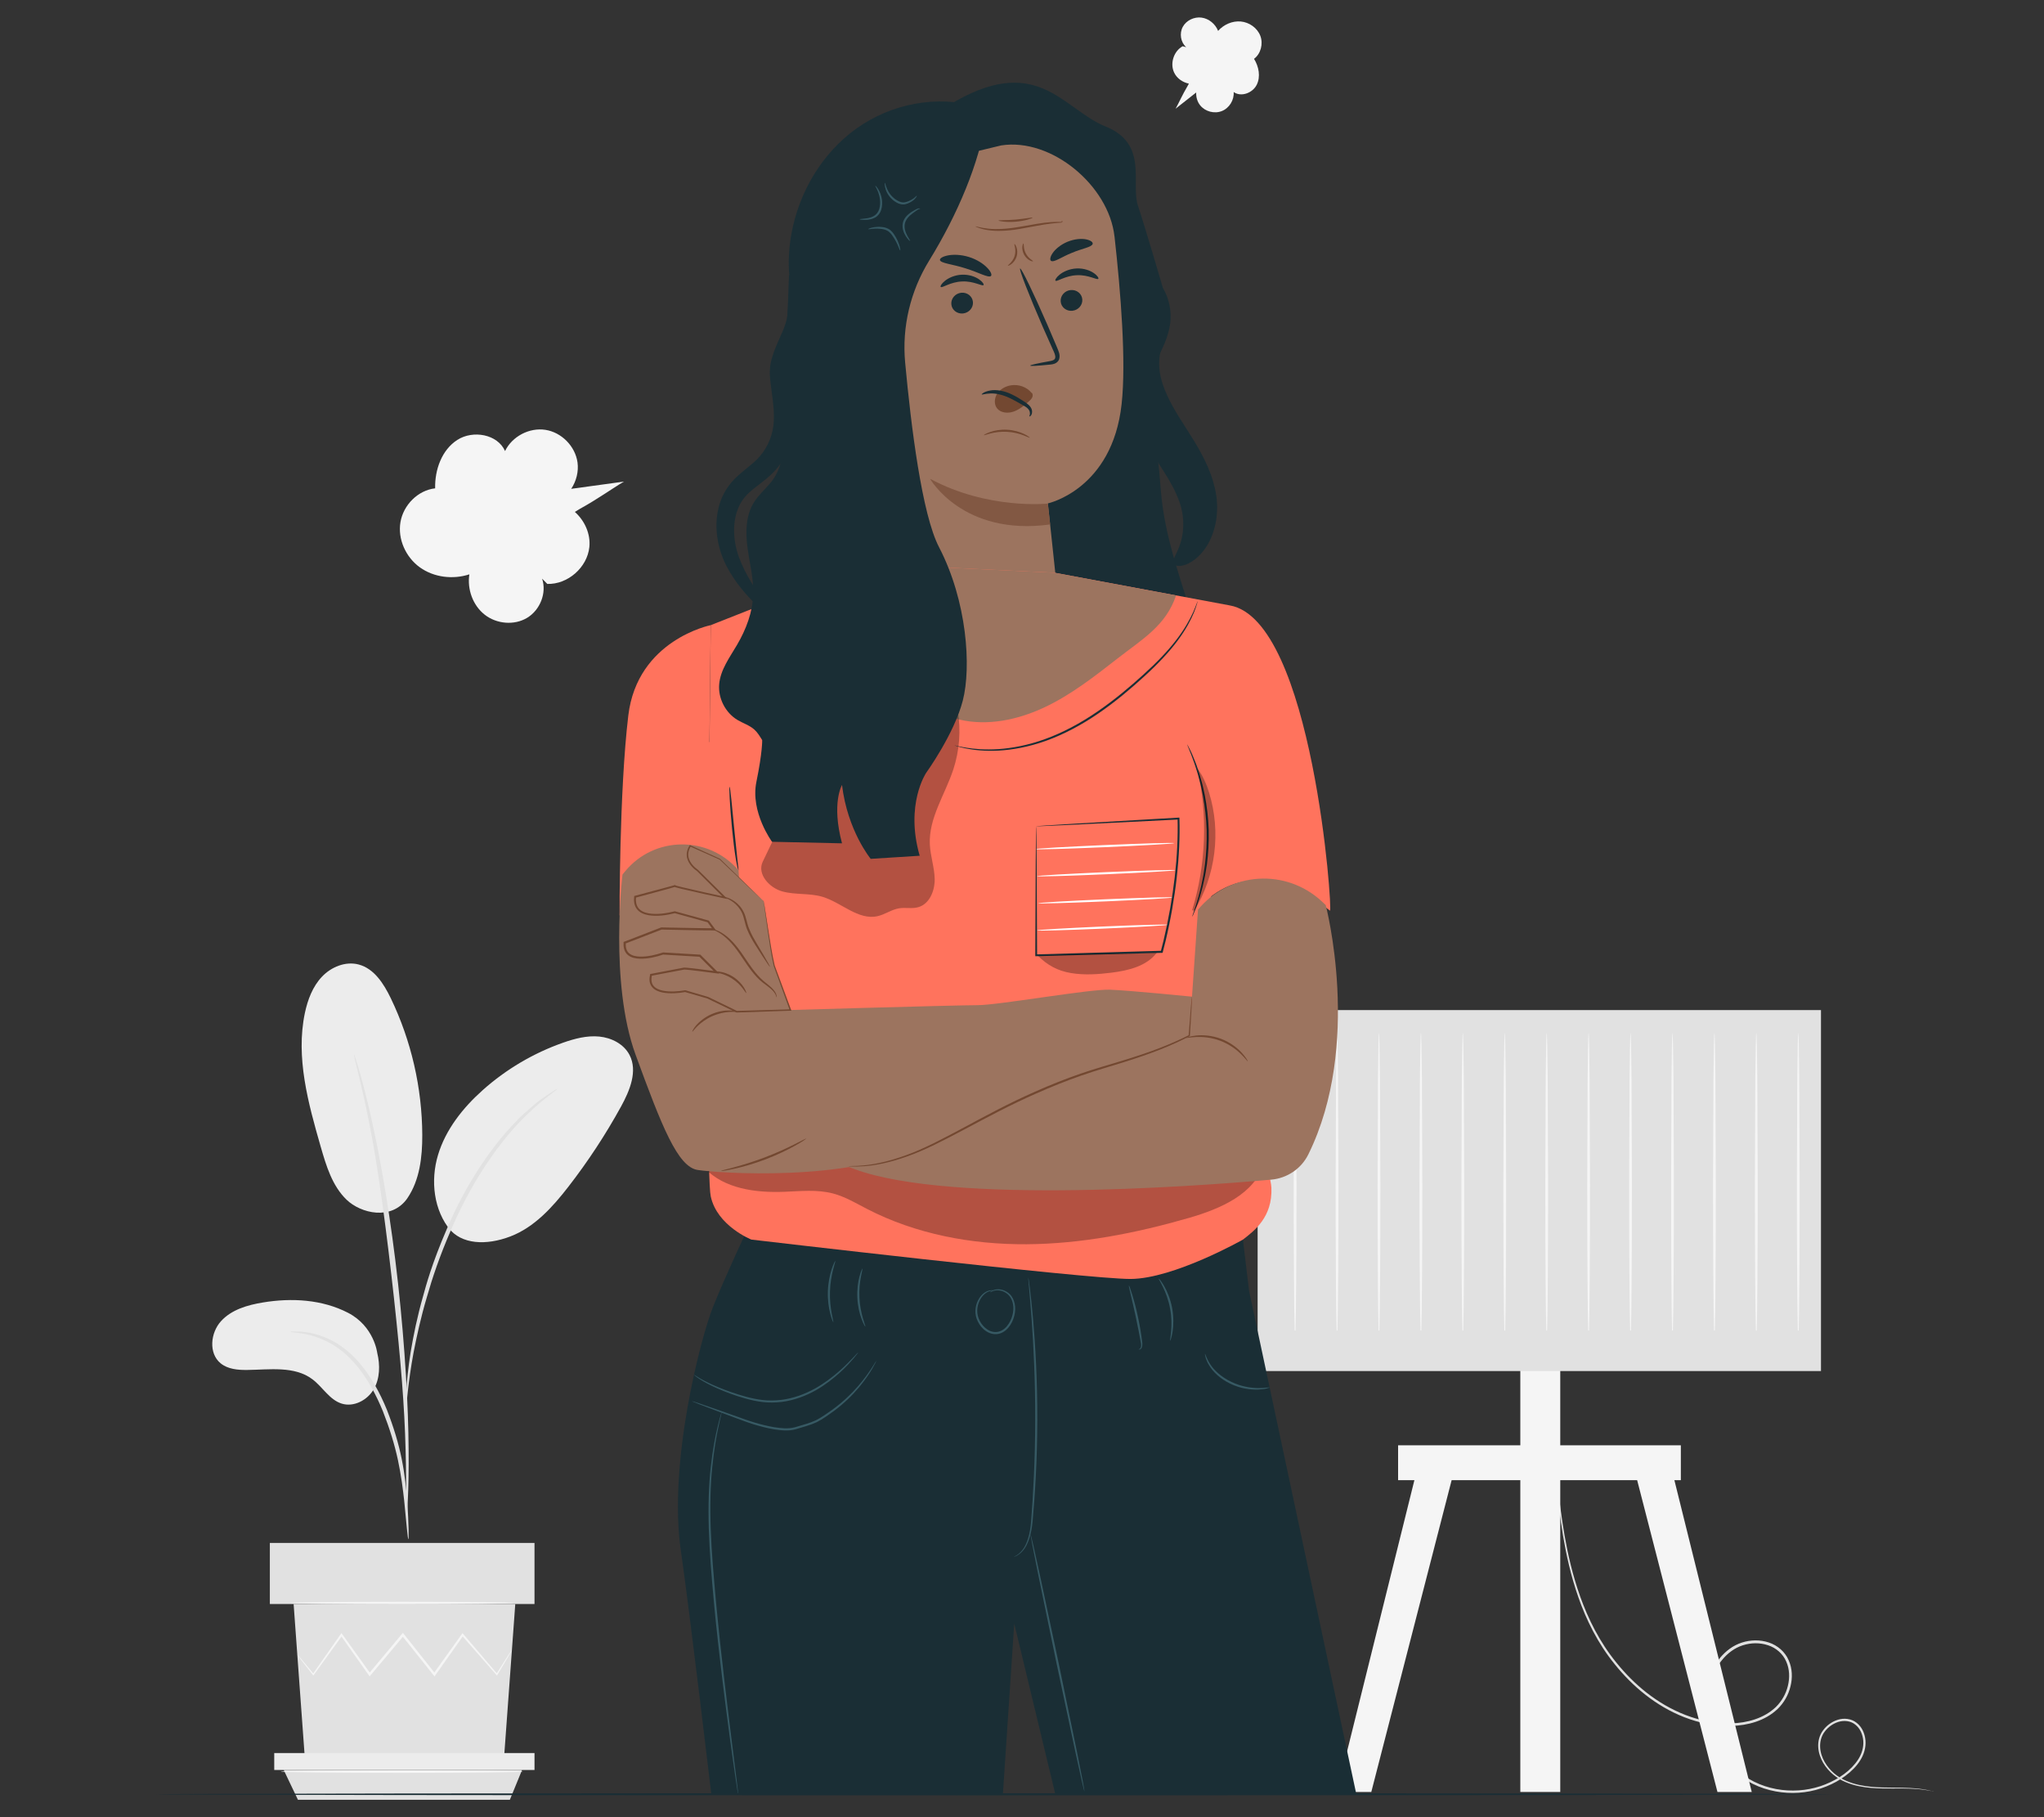 <?xml version="1.0" encoding="UTF-8"?>
<svg id="Layer_2" data-name="Layer 2" xmlns="http://www.w3.org/2000/svg" viewBox="0 0 540 480">
  <rect x="0" y="0" width="540" height="480" fill="#333333" stroke="none"/>
  <defs>
    <style>
      .cls-1 {
        fill: #ff735d;
      }

      .cls-1, .cls-2, .cls-3, .cls-4, .cls-5, .cls-6, .cls-7, .cls-8, .cls-9, .cls-10, .cls-11, .cls-12 {
        stroke-width: 0px;
      }

      .cls-2 {
        fill: #375a64;
      }

      .cls-3 {
        fill: #e1e1e1;
      }

      .cls-4 {
        fill: #ececec;
      }

      .cls-6 {
        fill: #f5f5f5;
      }

      .cls-7 {
        fill: none;
      }

      .cls-8 {
        fill: #734831;
      }

      .cls-9 {
        fill: #9c745f;
      }

      .cls-10 {
        fill: #1a2e35;
      }

      .cls-11 {
        fill: #fff;
      }

      .cls-13 {
        opacity: .3;
      }

      .cls-12 {
        fill: #825843;
      }
    </style>
  </defs>
  <g id="Layer_2-2" data-name="Layer 2">
    <g>
      <rect class="cls-7" width="540" height="480"/>
      <g>
        <path class="cls-6" d="m151.86,135.23c.47-.31.93-.59,1.34-.82,4.93-2.72,8.45-5.33,11.65-7.2l-13.94,1.91c1.35-2.05,2-4.57,1.66-7-.61-4.26-4.21-7.92-8.47-8.58-4.25-.66-8.8,1.73-10.67,5.6-1.99-4.48-8.49-5.59-12.61-2.94s-5.97,7.89-5.86,12.79c-4.54.5-8.39,4.4-9.16,8.91s1.41,9.29,5.12,11.96c3.71,2.67,8.74,3.26,13.08,1.85-.61,3.94.92,8.2,4.06,10.66,3.14,2.46,7.8,2.88,11.21.82,3.41-2.06,5.22-6.56,3.95-10.34l1.37,1.39c5.41.16,10.55-4.34,11.11-9.73.36-3.48-1.23-6.98-3.83-9.29Z"/>
        <path class="cls-6" d="m314.09,22.08c-.12.25-.25.48-.37.68-1.41,2.38-2.25,4.37-3.14,5.95l5.44-4.28c-.06,1.21.29,2.44,1.04,3.38,1.32,1.66,3.76,2.31,5.73,1.53s3.3-2.92,3.13-5.03c1.96,1.4,4.99.26,6.08-1.89,1.09-2.15.57-4.83-.7-6.88,1.8-1.34,2.46-3.96,1.67-6.06-.8-2.1-2.91-3.59-5.15-3.8-2.24-.21-4.52.79-6.01,2.48-.72-1.82-2.43-3.25-4.37-3.51-1.94-.26-4.03.72-4.96,2.44-.94,1.72-.58,4.08.9,5.37l-.93-.25c-2.33,1.28-3.39,4.47-2.29,6.89.71,1.57,2.26,2.66,3.94,2.99Z"/>
        <g>
          <path class="cls-3" d="m510.72,473.19s-.24-.03-.69-.13c-.46-.09-1.13-.23-2.03-.34-1.8-.25-4.47-.34-7.92-.29-1.73,0-3.65.02-5.76-.16-2.1-.19-4.4-.56-6.69-1.52-2.29-.94-4.52-2.65-5.97-5.11-.71-1.22-1.22-2.64-1.3-4.16-.09-1.5.3-3.13,1.27-4.41.94-1.29,2.31-2.31,3.92-2.81,1.59-.49,3.53-.33,4.95.81,1.42,1.1,2.2,2.89,2.34,4.69.15,1.82-.41,3.69-1.41,5.26-.99,1.58-2.36,2.92-3.89,4.05-1.52,1.15-3.23,2.08-5.05,2.81-3.63,1.47-7.75,2.04-11.86,1.54-4.1-.48-8.24-2.05-11.59-4.83-3.36-2.75-5.96-6.53-7.42-10.79-1.47-4.25-1.75-9.04-.47-13.54.65-2.24,1.7-4.4,3.2-6.26,1.5-1.84,3.49-3.38,5.82-4.12,2.31-.75,4.84-.79,7.14-.02,2.3.75,4.29,2.47,5.23,4.68.99,2.19,1.05,4.68.48,6.92-.54,2.26-1.73,4.34-3.38,5.94-3.35,3.19-7.96,4.38-12.24,4.49-4.34.1-8.55-.8-12.38-2.28-7.71-3.01-13.82-8.3-18.38-13.95-4.62-5.68-7.6-11.9-9.65-17.73-2.05-5.85-3.21-11.35-4.04-16.18-.8-4.85-1.25-9.05-1.59-12.49-.33-3.44-.52-6.11-.66-7.92-.06-.88-.1-1.57-.13-2.06-.03-.47-.02-.7-.02-.7,0,0,.04.24.1.7.05.49.12,1.18.21,2.06.18,1.84.45,4.5.79,7.91.38,3.43.87,7.62,1.71,12.45.86,4.81,2.06,10.28,4.13,16.08,2.07,5.78,5.05,11.92,9.64,17.52,4.53,5.58,10.57,10.77,18.15,13.7,3.76,1.45,7.9,2.32,12.12,2.21,4.17-.11,8.6-1.29,11.76-4.31,1.53-1.5,2.67-3.46,3.17-5.59.53-2.12.46-4.44-.44-6.45-.87-2.02-2.67-3.59-4.8-4.28-2.13-.71-4.51-.68-6.68.02-2.18.69-4.05,2.13-5.48,3.89-1.43,1.76-2.44,3.84-3.07,6-1.23,4.34-.97,8.98.45,13.11,1.41,4.14,3.94,7.81,7.19,10.48,3.23,2.7,7.24,4.23,11.22,4.71,3.99.49,8.01-.05,11.54-1.47,3.5-1.42,6.73-3.61,8.66-6.59.95-1.49,1.47-3.2,1.34-4.89-.13-1.67-.84-3.3-2.11-4.29-1.25-1.02-2.97-1.17-4.44-.73-1.48.45-2.78,1.4-3.66,2.6-.91,1.19-1.26,2.66-1.19,4.08.06,1.42.53,2.78,1.21,3.95,1.37,2.37,3.5,4.03,5.73,4.97,2.23.96,4.49,1.35,6.56,1.55,2.08.2,4,.2,5.72.22,3.45,0,6.15.13,7.95.43,1.8.28,2.71.62,2.71.62Z"/>
          <g>
            <polygon class="cls-6" points="375.59 383.23 353.22 473.34 362.28 473.34 385.5 383.23 375.59 383.23"/>
            <polygon class="cls-6" points="440.43 383.23 462.79 473.34 453.73 473.34 430.52 383.23 440.43 383.23"/>
            <rect class="cls-6" x="401.65" y="358.73" width="10.55" height="114.61"/>
          </g>
          <rect class="cls-3" x="332.25" y="266.81" width="148.83" height="95.35"/>
          <rect class="cls-6" x="369.36" y="381.77" width="74.7" height="9.21"/>
          <path class="cls-6" d="m342.14,349.72s.07.55.1,1.74h-.2c-.15-4.66-.26-20.11-.26-38.42.04-11.05.08-21.05.11-28.41.05-3.56.09-6.48.12-8.61.03-.95.05-1.72.07-2.34.02-.54.05-.82.07-.82s.05.28.07.82c.02.62.04,1.39.07,2.34.03,2.13.07,5.05.12,8.61.03,7.36.07,17.36.11,28.41,0,18.31-.11,33.76-.26,38.42h-.2c.03-1.2.07-1.74.1-1.74Z"/>
          <path class="cls-6" d="m353.22,349.72s.07.55.1,1.74h-.2c-.15-4.66-.26-20.11-.26-38.42.04-11.05.08-21.05.11-28.41.05-3.56.09-6.48.12-8.61.03-.95.05-1.72.07-2.34.02-.54.05-.82.07-.82s.05.28.07.82c.02.62.04,1.39.07,2.34.03,2.13.07,5.05.12,8.61.03,7.36.07,17.36.11,28.41,0,18.31-.11,33.76-.26,38.42h-.2c.03-1.2.07-1.74.1-1.74Z"/>
          <path class="cls-6" d="m364.3,349.72s.07.55.1,1.74h-.2c-.15-4.66-.26-20.11-.26-38.42.04-11.05.08-21.05.11-28.41.05-3.56.09-6.48.12-8.61.03-.95.05-1.72.07-2.34.02-.54.05-.82.07-.82s.05.28.07.82c.02.62.04,1.39.07,2.34.03,2.13.07,5.05.12,8.61.03,7.36.07,17.36.11,28.41,0,18.31-.11,33.76-.26,38.42h-.2c.03-1.2.07-1.74.1-1.74Z"/>
          <path class="cls-6" d="m375.38,349.72s.07.55.1,1.74h-.2c-.15-4.66-.26-20.11-.26-38.42.04-11.05.08-21.05.11-28.41.05-3.56.09-6.48.12-8.61.03-.95.05-1.72.07-2.34.02-.54.05-.82.07-.82s.05.28.07.82c.02.62.04,1.39.07,2.34.03,2.13.07,5.05.12,8.61.03,7.36.07,17.36.11,28.41,0,18.31-.11,33.76-.26,38.42h-.2c.03-1.2.07-1.74.1-1.74Z"/>
          <path class="cls-6" d="m386.45,349.72s.07.55.1,1.74h-.2c-.15-4.66-.26-20.11-.26-38.42.04-11.05.08-21.05.11-28.41.05-3.56.09-6.48.12-8.61.03-.95.05-1.72.07-2.34.02-.54.05-.82.07-.82s.05.28.07.82c.02.62.04,1.39.07,2.34.03,2.13.07,5.05.12,8.61.03,7.36.07,17.36.11,28.41,0,18.31-.11,33.76-.26,38.42h-.2c.03-1.2.07-1.74.1-1.74Z"/>
          <path class="cls-6" d="m397.53,349.72s.07.55.1,1.74h-.2c-.15-4.66-.26-20.11-.26-38.42.04-11.05.08-21.05.11-28.41.05-3.56.09-6.48.12-8.61.03-.95.05-1.72.07-2.34.02-.54.05-.82.07-.82s.05.28.07.82c.02.62.04,1.39.07,2.34.03,2.13.07,5.05.12,8.61.03,7.36.07,17.36.11,28.41,0,18.31-.11,33.76-.26,38.42h-.2c.03-1.2.07-1.74.1-1.74Z"/>
          <path class="cls-6" d="m408.61,349.72s.07.55.1,1.74h-.2c-.15-4.66-.26-20.11-.26-38.42.04-11.05.08-21.05.11-28.41.05-3.56.09-6.48.12-8.61.03-.95.05-1.72.07-2.34.02-.54.05-.82.07-.82s.05.28.07.82c.02.62.04,1.39.07,2.34.03,2.13.07,5.05.12,8.61.03,7.36.07,17.36.11,28.41,0,18.31-.11,33.76-.26,38.42h-.2c.03-1.2.07-1.74.1-1.74Z"/>
          <path class="cls-6" d="m419.68,349.72s.07.55.1,1.74h-.2c-.15-4.66-.26-20.11-.26-38.42.04-11.05.08-21.05.11-28.41.05-3.56.09-6.48.12-8.61.03-.95.05-1.72.07-2.34.02-.54.05-.82.07-.82s.05.28.07.82c.02.62.04,1.39.07,2.34.03,2.13.07,5.05.12,8.61.03,7.36.07,17.36.11,28.41,0,18.31-.11,33.76-.26,38.42h-.2c.03-1.2.07-1.74.1-1.74Z"/>
          <path class="cls-6" d="m430.76,349.72s.07.55.1,1.74h-.2c-.15-4.66-.26-20.11-.26-38.42.04-11.05.08-21.05.11-28.41.05-3.56.09-6.48.12-8.61.03-.95.05-1.72.07-2.34.02-.54.05-.82.07-.82s.05.28.07.82c.02.62.04,1.39.07,2.34.03,2.13.07,5.05.12,8.61.03,7.36.07,17.36.11,28.41,0,18.31-.11,33.76-.26,38.42h-.2c.03-1.2.07-1.74.1-1.74Z"/>
          <path class="cls-6" d="m441.84,349.72s.07.55.1,1.74h-.2c-.15-4.66-.26-20.11-.26-38.42.04-11.05.08-21.05.11-28.41.05-3.56.09-6.48.12-8.61.03-.95.05-1.72.07-2.34.02-.54.05-.82.07-.82s.05.28.07.82c.02.62.04,1.39.07,2.34.03,2.13.07,5.05.12,8.61.03,7.36.07,17.36.11,28.41,0,18.31-.11,33.76-.26,38.42h-.2c.03-1.2.07-1.74.1-1.74Z"/>
          <path class="cls-6" d="m452.92,349.72s.07.55.1,1.74h-.2c-.15-4.66-.26-20.11-.26-38.42.04-11.05.08-21.05.11-28.41.05-3.56.09-6.48.12-8.61.03-.95.05-1.72.07-2.34.02-.54.05-.82.07-.82s.05.28.07.82c.02.62.04,1.39.07,2.34.03,2.13.07,5.05.12,8.61.03,7.36.07,17.36.11,28.41,0,18.31-.11,33.76-.26,38.42h-.2c.03-1.2.07-1.74.1-1.74Z"/>
          <path class="cls-6" d="m463.99,349.72s.07.55.1,1.74h-.2c-.15-4.66-.26-20.11-.26-38.42.04-11.05.08-21.05.11-28.41.05-3.56.09-6.48.12-8.61.03-.95.05-1.72.07-2.34.02-.54.05-.82.07-.82s.05.28.07.82c.02.62.04,1.39.07,2.34.03,2.13.07,5.05.12,8.61.03,7.36.07,17.36.11,28.41,0,18.31-.11,33.76-.26,38.42h-.2c.03-1.2.07-1.74.1-1.74Z"/>
          <path class="cls-6" d="m475.07,349.72s.07.55.1,1.74h-.2c-.15-4.66-.26-20.11-.26-38.42.04-11.05.08-21.05.11-28.41.05-3.56.09-6.48.12-8.61.03-.95.05-1.72.07-2.34.02-.54.05-.82.07-.82s.05.28.07.82c.02.62.04,1.39.07,2.34.03,2.13.07,5.05.12,8.61.03,7.36.07,17.36.11,28.41,0,18.31-.11,33.76-.26,38.42h-.2c.03-1.2.07-1.74.1-1.74Z"/>
        </g>
        <g>
          <g>
            <path class="cls-4" d="m91.95,346.77c-6.84-3.53-14.89-3.99-22.48-2.73-4.08.67-8.33,1.89-11.1,4.96-2.77,3.06-3.3,8.45-.11,11.09,1.9,1.57,4.54,1.8,7,1.78,5.94-.07,12.54-1.12,17.28,2.46,2.71,2.04,4.51,5.43,7.75,6.43,3.17.98,6.74-.89,8.42-3.75,1.68-2.86,1.74-6.43.95-9.66,0,0-.82-7.02-7.71-10.58Z"/>
            <path class="cls-4" d="m107.61,316.53c-4.18,5.97-12.31,3.99-16.07.35-3.77-3.65-5.36-8.93-6.81-13.97-3.31-11.51-6.65-23.58-4.19-35.31.74-3.5,2.05-7,4.51-9.6,2.46-2.6,6.25-4.15,9.71-3.23,4.1,1.08,6.64,5.1,8.48,8.91,5.41,11.22,8.27,23.66,8.32,36.12.02,5.82-.67,11.92-3.95,16.72"/>
            <path class="cls-4" d="m119.09,325.1c-4.54-5.39-5.4-13.25-3.38-19.99,2.02-6.75,6.58-12.49,11.84-17.18,6.17-5.5,13.41-9.77,21.21-12.51,3.07-1.08,6.3-1.93,9.54-1.62,3.24.31,6.49,1.96,8,4.84,2.23,4.26.09,9.42-2.22,13.63-4.08,7.42-8.74,14.52-13.93,21.21-4.17,5.38-8.96,10.69-15.32,13.12-6.36,2.43-12.97,2.15-16.34-2.27"/>
            <path class="cls-3" d="m107.89,406.61c-.08,0-.21-.96-.38-2.71-.19-1.97-.43-4.45-.72-7.41-.34-3.12-.8-6.82-1.67-10.86-.86-4.03-2.21-8.39-3.95-12.82-1.8-4.4-3.99-8.4-6.55-11.6-2.54-3.21-5.5-5.54-8.28-6.88-2.77-1.37-5.25-1.92-6.97-2.17-1.73-.18-2.7-.31-2.7-.39,0-.08.97-.09,2.75-.04,1.76.12,4.35.56,7.27,1.89,2.93,1.3,6.06,3.66,8.73,6.94,2.69,3.27,4.96,7.35,6.79,11.83,1.76,4.5,3.1,8.91,3.92,13.03.82,4.11,1.2,7.86,1.44,11,.24,3.14.32,5.69.37,7.45.04,1.76.02,2.74-.06,2.74Z"/>
            <path class="cls-3" d="m107.38,400.91s-.06-.44-.07-1.26c0-.95,0-2.14,0-3.6,0-3.12,0-7.65-.16-13.23-.28-11.17-1.24-23.19-3.09-40.13-1.76-15.93-4.12-34.47-6.61-46.53-.53-2.74-1.07-5.21-1.58-7.37-.48-2.17-.9-4.03-1.29-5.54-.34-1.42-.62-2.58-.84-3.5-.18-.8-.26-1.23-.22-1.24.04-.01.19.4.44,1.18.27.91.62,2.05,1.05,3.45.46,1.5.94,3.35,1.48,5.51.57,2.15,1.16,4.61,1.74,7.35,2.46,10.92,5.07,26.19,6.95,43.17,1.86,16.98,2.7,32.44,2.77,43.63.07,5.6-.05,10.13-.2,13.26-.09,1.46-.16,2.65-.22,3.6-.06.82-.11,1.25-.15,1.25Z"/>
            <path class="cls-3" d="m107.31,371.09c-.08,0-.06-1.34.03-3.76.14-2.42.47-5.91,1.15-10.19.72-4.27,1.73-9.34,3.31-14.85.69-2.52,2.3-8.55,6.21-17.57,5.15-12.22,12.15-22.2,18.23-28.39,1.43-1.64,3.02-2.83,4.29-3.99.66-.56,1.24-1.11,1.83-1.55.6-.41,1.15-.79,1.66-1.15,2-1.37,3.12-2.09,3.17-2.03.18.24-4.49,2.99-10.38,9.26-5.87,6.26-12.67,16.17-17.78,28.29-2.85,6.57-4.83,12.43-6.24,17.41-1.63,5.45-2.71,10.47-3.53,14.7-.78,4.24-1.23,7.69-1.5,10.09-.22,2.4-.38,3.73-.46,3.73Z"/>
          </g>
          <polygon class="cls-3" points="136.13 423.69 133.14 464.62 80.55 464.62 77.57 423.69 136.13 423.69"/>
          <rect class="cls-3" x="71.29" y="407.56" width="69.92" height="16.13"/>
          <polygon class="cls-4" points="141.21 463.06 141.21 467.53 137.92 467.53 72.45 467.53 72.45 463.06 141.21 463.06"/>
          <polygon class="cls-3" points="134.7 475.4 137.92 467.53 74.95 467.53 78.71 475.4 134.7 475.4"/>
          <path class="cls-6" d="m78.54,437.07s.07.14.25.38c.21.28.47.62.79,1.04.75.96,1.77,2.27,3.06,3.92l.14.17.13-.18c1.93-2.66,4.5-6.22,7.53-10.41h-.43c2.24,3.17,4.73,6.7,7.41,10.49l.23.33.26-.31c2.73-3.25,5.7-6.79,8.79-10.46h-.51c.15.19.32.39.48.6,2.73,3.42,5.36,6.72,7.86,9.85l.26.33.24-.34c2.67-3.77,5.16-7.3,7.41-10.49l-.43.02c3.65,4.16,6.75,7.69,9.13,10.4l.16.18.12-.21c1.2-2.02,2.16-3.63,2.86-4.8.3-.52.54-.94.73-1.28.16-.29.24-.45.22-.46-.01,0-.12.13-.31.41-.21.32-.48.73-.81,1.23-.73,1.15-1.74,2.73-3,4.72l.29-.02c-2.34-2.74-5.39-6.32-8.98-10.53l-.23-.27-.2.29c-2.27,3.17-4.79,6.68-7.48,10.44h.5c-2.49-3.15-5.12-6.46-7.84-9.88-.17-.21-.33-.42-.48-.61l-.25-.31-.26.31c-3.08,3.68-6.04,7.22-8.76,10.48l.49.02c-2.7-3.77-5.22-7.29-7.48-10.44l-.22-.31-.21.31c-2.96,4.23-5.48,7.83-7.37,10.52h.27c-1.34-1.62-2.41-2.9-3.19-3.83-.35-.4-.63-.73-.85-.99-.2-.22-.3-.33-.32-.32Z"/>
          <path class="cls-6" d="m76.83,423.42c0,.18,13.18.33,29.43.33s29.43-.15,29.43-.33-13.17-.33-29.43-.33-29.43.15-29.43.33Z"/>
          <path class="cls-6" d="m74.18,467.97c0,.18,14.32.33,31.98.33s31.98-.15,31.98-.33-14.32-.33-31.98-.33-31.98.15-31.98.33Z"/>
        </g>
        <g>
          <g>
            <path class="cls-10" d="m310.05,148.89c-.35-.72.29-1.76.97-3.25.68-1.49,1.41-3.49,1.55-6.14.08-1.31.02-2.76-.26-4.26-.14-.74-.31-1.5-.57-2.23-.24-.75-.57-1.6-.94-2.42-1.45-3.35-3.95-7-6.77-11.37-2.84-4.37-5.52-9.37-6.6-14.61-.55-2.62-.71-5.3-.36-7.8.15-1.24.45-2.44.8-3.54.37-1.09.81-2.08,1.27-2.97,1.93-3.53,4.09-5.54,5.7-6.78,1.63-1.22,2.83-1.62,3.46-1.18.63.44.61,1.72.14,3.61-.46,1.88-1.41,4.4-1.93,7.15-.25,1.38-.35,2.75-.22,4.2.11,1.45.46,3.01,1.06,4.68.58,1.67,1.43,3.46,2.45,5.32,1.03,1.88,2.24,3.78,3.62,5.92,2.71,4.23,5.58,8.85,7.06,13.93.37,1.27.66,2.5.85,3.81.21,1.33.25,2.61.21,3.84-.08,2.46-.58,4.7-1.34,6.64-1.48,3.92-4.18,6.47-6.31,7.43-.51.27-1.03.41-1.47.51-.43.11-.83.13-1.16.1-.66-.05-1.05-.26-1.22-.6Z"/>
            <path class="cls-10" d="m318.09,178.27c.04-3.96-.95-7.85-2.06-11.65-3.35-11.57-7.83-22.92-9.14-34.89-.52-4.7-.55-9.48-1.75-14.05-1.04-3.94-2.95-7.73-2.94-11.8.02-7.28,6.08-13.29,6.96-20.52.39-3.2-.3-6.53-1.94-9.31,0,0-4.63-15.84-6.59-21.72-1.96-5.88,2.85-16.33-8.54-20.91-11.39-4.57-18.14-20.06-41.72-5.45l-10.85,20.15,29.94,84.92,7.16,23.89c-3.79,6.97-2.59,15.68.47,23,0,0,8.04,10.56,5.49,20.2-2.55,9.64-5.27,15.23-5.27,15.23l31.47-2.13-.99.04s6.57-19.09,7.58-22.25c1.34-4.15,2.68-8.38,2.72-12.74Z"/>
            <g>
              <path class="cls-9" d="m294.43,62.43c-1.5-13.38-16.61-26.08-29.92-24.02l-29.45,7.1c-7.81,1.88-13.13,9.13-12.58,17.15l7.43,100.77,50.25.67-3.32-31.13s17.01-3.68,19.48-26.23c1.23-11.21-.22-29.43-1.88-44.3Z"/>
              <path class="cls-10" d="m285.93,79.06c.13,1.51-1.05,2.87-2.63,3.03-1.57.16-2.96-.93-3.08-2.44-.13-1.51,1.05-2.87,2.62-3.03,1.58-.16,2.96.93,3.09,2.45Z"/>
              <path class="cls-10" d="m290.16,73.65c-.34.39-2.59-1.11-5.68-.95-3.09.11-5.28,1.81-5.63,1.45-.17-.16.16-.85,1.11-1.62.94-.76,2.56-1.54,4.48-1.62,1.92-.08,3.58.55,4.54,1.23.99.68,1.34,1.34,1.17,1.52Z"/>
              <path class="cls-10" d="m257.04,79.77c.13,1.51-1.05,2.87-2.63,3.03-1.57.16-2.96-.93-3.08-2.44-.13-1.51,1.05-2.87,2.62-3.03,1.58-.16,2.96.93,3.09,2.45Z"/>
              <path class="cls-10" d="m259.84,75.3c-.34.39-2.59-1.11-5.68-.95-3.09.11-5.28,1.81-5.63,1.45-.17-.16.15-.85,1.11-1.62.94-.76,2.56-1.54,4.48-1.62,1.92-.08,3.58.55,4.54,1.23.98.68,1.34,1.34,1.17,1.52Z"/>
              <path class="cls-10" d="m272.16,96.58c-.02-.17,1.88-.6,4.97-1.15.78-.12,1.52-.31,1.63-.86.16-.58-.21-1.41-.64-2.31-.83-1.87-1.71-3.83-2.62-5.89-3.65-8.39-6.34-15.31-6-15.45.34-.14,3.58,6.54,7.23,14.93.88,2.07,1.72,4.04,2.53,5.93.34.88.9,1.87.56,3.07-.18.6-.74,1.06-1.24,1.22-.5.18-.94.21-1.33.25-3.12.32-5.06.43-5.08.25Z"/>
              <path class="cls-12" d="m276.83,133.02s-15.77,1.69-31.12-6.55c0,0,8.66,15.24,31.72,12.06l-.6-5.52Z"/>
              <path class="cls-8" d="m272.47,103.71c-1.25-1.5-3.35-2.25-5.38-1.93-1.41.22-2.81.97-3.61,2.17-.81,1.2-.91,2.84-.07,3.91.94,1.2,2.8,1.39,4.33.87,1.54-.52,2.83-1.61,4.05-2.69.34-.3.68-.61.89-1.01.2-.4.22-.91-.06-1.22"/>
              <path class="cls-10" d="m261.82,72.88c-.62.65-3.28-.95-6.78-2.01-3.48-1.12-6.58-1.32-6.72-2.2-.05-.42.73-.94,2.14-1.21,1.4-.27,3.42-.23,5.52.42,2.09.65,3.78,1.77,4.77,2.79,1.01,1.02,1.35,1.9,1.07,2.21Z"/>
              <path class="cls-10" d="m288.67,64.43c-.28.89-2.78,1.2-5.45,2.34-2.7,1.06-4.71,2.6-5.53,2.15-.37-.23-.3-1.03.41-2.07.7-1.03,2.1-2.24,3.95-3,1.85-.75,3.69-.87,4.9-.62,1.23.25,1.83.77,1.72,1.19Z"/>
            </g>
            <path class="cls-8" d="m268,64.46c.06-.04.33.26.54.85.21.59.33,1.5.04,2.44-.29.94-.89,1.64-1.39,2.01-.51.38-.89.47-.92.41-.1-.13,1.27-.89,1.78-2.57.51-1.68-.2-3.08-.05-3.13Z"/>
            <path class="cls-8" d="m272.9,69c-.02.06-.37.04-.86-.22-.49-.25-1.09-.78-1.5-1.53-.4-.75-.51-1.55-.45-2.09.06-.55.23-.86.3-.84.16.03-.1,1.33.65,2.67.71,1.36,1.93,1.86,1.87,2.01Z"/>
            <path class="cls-8" d="m280.39,58.36s-.01-.03.04-.06c.05-.03.14,0,.21.07.08.06.08.27-.06.35-.12.09-.28.1-.43.11-.6.04-1.45.1-2.51.23-2.12.23-5,.86-8.22,1.41-3.23.56-6.25.66-8.39.32-1.07-.16-1.92-.39-2.48-.6-.57-.2-.86-.36-.85-.39.03-.1,1.28.38,3.39.6,2.11.24,5.05.08,8.25-.48,3.2-.55,6.12-1.12,8.28-1.25,1.07-.08,1.95-.08,2.55-.05.3.04.48-.06.4-.17-.07-.12-.14-.06-.15-.07Z"/>
            <path class="cls-8" d="m272.79,57.5c.05.14-1.91.85-4.44,1.06-2.54.22-4.58-.17-4.56-.31.02-.16,2.04-.03,4.51-.25,2.47-.2,4.45-.66,4.49-.5Z"/>
            <path class="cls-8" d="m272.06,115.62c-.07.16-2.54-1.39-6-1.56-3.46-.22-6.08,1.06-6.14.89-.03-.06.57-.46,1.68-.84,1.09-.39,2.71-.7,4.49-.6,1.78.1,3.35.59,4.4,1.09,1.05.5,1.61.97,1.57,1.02Z"/>
            <path class="cls-10" d="m271.96,109.98c-.06-.06.09-.25.13-.6.04-.34-.03-.89-.44-1.34-.4-.48-1.14-.86-1.99-1.34-.84-.48-1.75-1-2.73-1.47-1.95-.97-3.86-1.36-5.26-1.3-1.4.04-2.24.4-2.31.25-.07-.11.69-.77,2.24-1.03,1.53-.29,3.75.04,5.82,1.08,1.04.5,1.96,1.07,2.78,1.6.79.52,1.62,1.02,2.09,1.75.49.74.43,1.52.22,1.94-.22.44-.51.52-.54.47Z"/>
          </g>
          <g>
            <path class="cls-10" d="m197.51,324.59s-5.98,12.69-9.19,20.76c-3.2,8.06-11.83,41.05-8.44,64.3,2.32,15.93,8.04,64.31,8.04,64.31h77.03l3-45.1,10.86,45.1h79.52l-28.34-132.97-1.62-13.56-105.04-2.83h-25.83Z"/>
            <path class="cls-2" d="m271.65,337.38s.07.26.14.76c.07.55.17,1.28.29,2.19.24,1.9.54,4.65.84,8.06.61,6.82,1.15,16.27,1.12,26.73-.01,10.46-.61,19.91-1.24,26.73-.31,3.42-1.21,6.19-2.5,7.68-.62.75-1.27,1.17-1.71,1.42-.23.12-.41.18-.53.23-.12.05-.18.07-.19.06-.06-.07,1.08-.34,2.26-1.84,1.2-1.48,2.02-4.19,2.28-7.58.53-6.81,1.07-16.25,1.08-26.69.03-10.43-.45-19.87-.95-26.69-.25-3.41-.49-6.17-.66-8.07-.08-.91-.14-1.64-.19-2.2-.04-.5-.05-.77-.03-.77Z"/>
            <path class="cls-2" d="m261.54,341.38s.08-.1.26-.25c.19-.14.5-.33.94-.45.86-.25,2.33-.19,3.66.83,1.35,1.02,2.06,3.12,1.72,5.25-.16,1.07-.53,2.16-1.16,3.16-.62.99-1.55,1.93-2.8,2.32-1.25.39-2.61.08-3.59-.59-1.01-.65-1.74-1.58-2.22-2.55-1.02-1.97-.71-4.13.01-5.56.72-1.47,1.86-2.34,2.74-2.58.22-.08.41-.12.59-.13.17-.03.32-.04.44-.03.24.01.36.02.36.04,0,.06-.51,0-1.31.32-.8.29-1.82,1.14-2.45,2.55-.64,1.37-.87,3.36.09,5.16.45.89,1.15,1.74,2.06,2.32.9.6,2.06.85,3.13.51,1.08-.33,1.93-1.16,2.51-2.08.59-.92.95-1.95,1.11-2.94.35-1.99-.28-3.92-1.46-4.87-1.18-.97-2.54-1.1-3.36-.92-.85.17-1.21.55-1.25.49Z"/>
            <path class="cls-2" d="m220.15,349.25c-.06.02-.45-.83-.82-2.29-.38-1.46-.69-3.54-.62-5.85.08-2.31.52-4.37.99-5.8.47-1.44.91-2.26.97-2.23.18.05-1.28,3.51-1.4,8.05-.17,4.53,1.06,8.08.88,8.12Z"/>
            <path class="cls-2" d="m228.6,350.41c-.06.03-.52-.74-1.01-2.08-.5-1.34-.98-3.29-1.09-5.49-.11-2.2.18-4.19.54-5.57.36-1.39.74-2.2.8-2.17.18.04-1.02,3.41-.78,7.72.19,4.31,1.72,7.54,1.55,7.6Z"/>
            <path class="cls-2" d="m300.81,356.4c0-.05.3.03.5-.33.09-.18.15-.43.16-.73.02-.29-.07-.63-.14-1.03-.29-1.57-.69-3.74-1.2-6.12-.5-2.38-1.01-4.53-1.38-6.09-.37-1.56-.59-2.52-.51-2.54.07-.02.43.91.89,2.44.47,1.53,1.04,3.68,1.55,6.07.51,2.4.85,4.59,1.04,6.18.14.77.09,1.55-.23,1.94-.15.21-.37.29-.49.28-.13,0-.19-.05-.19-.06Z"/>
            <path class="cls-2" d="m309.14,354.15c-.19-.02.87-3.84-.02-8.5-.83-4.67-3.18-7.86-3.01-7.95.05-.04.7.7,1.48,2.07.78,1.37,1.64,3.4,2.08,5.78.43,2.38.36,4.59.12,6.14-.24,1.56-.59,2.48-.65,2.46Z"/>
            <path class="cls-2" d="m190.66,372.97s0,.09-.04.26c-.04.2-.1.45-.16.75-.14.66-.4,1.63-.65,2.89-.55,2.51-1.2,6.18-1.65,10.75-.46,4.57-.61,10.04-.4,16.11.22,6.07.78,12.73,1.43,19.72,1.32,13.97,2.92,26.59,4.04,35.72.57,4.53,1.02,8.21,1.35,10.81.15,1.24.27,2.22.35,2.94.03.31.06.56.08.77.01.17.02.26,0,.26,0,0-.03-.09-.06-.26-.04-.2-.08-.45-.13-.76-.11-.71-.26-1.69-.45-2.93-.38-2.54-.91-6.23-1.53-10.79-1.22-9.12-2.88-21.73-4.21-35.72-.64-6.99-1.19-13.66-1.38-19.75-.18-6.09,0-11.59.52-16.17.5-4.58,1.22-8.25,1.83-10.75.28-1.26.58-2.21.75-2.87.09-.3.16-.54.22-.74.05-.17.08-.25.09-.25Z"/>
            <path class="cls-2" d="m226.75,357.21s-.08.15-.28.41c-.25.31-.54.68-.9,1.12-.82.94-2.01,2.3-3.67,3.8-1.65,1.5-3.74,3.18-6.31,4.66-2.58,1.45-5.67,2.69-9.09,3.11-1.71.19-3.4.22-5.01.03-1.61-.19-3.13-.53-4.56-.93-2.85-.8-5.33-1.76-7.37-2.65-2.04-.9-3.63-1.77-4.68-2.45-.53-.34-.91-.63-1.17-.84-.25-.21-.38-.33-.37-.34.03-.04.58.38,1.65,1,1.07.62,2.67,1.43,4.72,2.28,2.05.84,4.53,1.76,7.35,2.52,1.41.38,2.91.71,4.48.88,1.57.18,3.21.14,4.88-.04,3.33-.41,6.36-1.61,8.91-3.01,2.54-1.43,4.63-3.05,6.3-4.51,1.68-1.45,2.9-2.76,3.77-3.65.39-.41.71-.76.98-1.05.23-.24.36-.35.37-.34Z"/>
            <path class="cls-2" d="m231.53,359.41s-.06.19-.23.54c-.17.35-.44.84-.8,1.47-.73,1.26-1.89,3.02-3.56,5.03-1.67,2-3.88,4.21-6.65,6.27-1.41.99-2.83,2.09-4.54,2.95-1.74.81-3.62,1.27-5.51,1.85-2,.57-4,.29-5.85.01-1.85-.32-3.61-.78-5.25-1.29-1.65-.5-3.17-1.1-4.6-1.62-1.42-.53-2.75-1.02-3.97-1.48-2.37-.9-4.31-1.63-5.74-2.18-.63-.25-1.14-.45-1.55-.62-.35-.15-.53-.23-.53-.25,0-.02.2.03.57.15.42.14.95.31,1.59.52,1.45.5,3.41,1.18,5.8,2.01,1.23.43,2.57.91,4,1.41,1.44.51,2.96,1.08,4.59,1.56,1.63.49,3.37.94,5.19,1.24,1.81.27,3.77.52,5.6,0,1.89-.57,3.78-1.04,5.43-1.81,1.62-.81,3.08-1.91,4.48-2.88,2.75-2.01,4.97-4.16,6.66-6.11,1.69-1.95,2.89-3.67,3.67-4.88.78-1.22,1.18-1.92,1.22-1.89Z"/>
            <path class="cls-2" d="m335.43,366.49s-.27.13-.8.26c-.52.15-1.3.25-2.26.3-1.92.07-4.67-.25-7.34-1.56-2.69-1.27-4.69-3.24-5.64-4.94-.12-.21-.23-.41-.35-.6-.08-.2-.16-.39-.24-.57-.15-.35-.27-.66-.32-.93-.13-.53-.18-.82-.14-.83.11-.03.35,1.15,1.38,2.73,1,1.58,2.95,3.42,5.55,4.64,2.58,1.27,5.22,1.64,7.1,1.67,1.89,0,3.05-.27,3.07-.16Z"/>
            <path class="cls-2" d="m286.49,473.17s-.09-.23-.2-.68c-.12-.51-.27-1.16-.47-1.97-.4-1.78-.94-4.24-1.61-7.25-1.32-6.19-3.12-14.64-5.1-23.97-1.93-9.35-3.67-17.81-4.95-24.01-.6-3.03-1.08-5.5-1.44-7.29-.15-.82-.27-1.48-.36-1.99-.08-.46-.11-.7-.09-.7.02,0,.09.23.2.68.12.51.27,1.16.47,1.97.39,1.78.94,4.24,1.61,7.25,1.32,6.2,3.12,14.64,5.11,23.98,1.93,9.35,3.67,17.81,4.95,24.01.6,3.03,1.08,5.5,1.44,7.29.15.82.27,1.48.36,1.99.08.46.11.7.09.7Z"/>
          </g>
          <g>
            <path class="cls-1" d="m187.77,165.13l41.08-16.21,49.72,2.36,46.39,8.65-7.02,108.1s17.62,37.85,17.95,45.69c.33,7.83-4.57,11.42-7.51,13.71,0,0-18.27,10.35-29.7,10.4-11.42.04-100.18-10.4-100.18-10.4,0,0-9.05-3.59-10.73-11.42-1.67-7.83,0-150.87,0-150.87Z"/>
            <g class="cls-13">
              <path class="cls-5" d="m334.05,303.74c-.86-2.74-4.25-3.59-7.1-3.95-6.25-.78-12.53-1.31-18.81-1.83-32.9-2.74-66.03-5.48-98.87-2.12-7.3.75-15.14,2.07-20.29,7.29-1.28,1.3-2.4,3.27-1.53,4.87l-1.28.58c5.19,5.43,13.43,6.51,20.93,6.23,4.35-.16,8.78-.67,12.99.45,3.18.84,6.04,2.56,8.96,4.07,12.91,6.67,27.62,9.42,42.15,9.33,14.53-.09,28.93-2.93,42.89-6.95,8.25-2.38,17.51-6.3,19.83-14.57.31-1.11.47-2.3.13-3.39Z"/>
            </g>
            <path class="cls-9" d="m310.71,157.27c-2.72,8.05-8.92,11.55-15.62,16.78-6.07,4.74-12.2,9.52-19.17,12.8-6.97,3.28-14.94,4.98-22.44,3.23-5.93-1.38-11.15-4.78-16.24-8.12-5.37-3.53-10.78-7.09-15.29-11.66-4.51-4.57-8.11-8.74-9.04-15.09l15.93-6.29,49.72,2.36,32.15,6Z"/>
            <g class="cls-13">
              <path class="cls-5" d="m253.02,187.68c-.42-2.48-1.66-5.39-4.16-5.62-1.03-.1-2.03.31-2.98.72-11.99,5.19-23.15,12.29-32.93,20.95l-11.49,23.98c-1.45,3.24,1.82,6.82,5.24,7.76,3.42.94,7.13.4,10.53,1.4,5.05,1.48,9.47,6.28,14.61,5.13,1.96-.44,3.67-1.74,5.66-2.07,1.68-.28,3.45.17,5.09-.3,2.97-.84,4.39-4.34,4.34-7.42s-1.14-6.08-1.28-9.16c-.33-6.96,4.02-13.17,6.2-19.79,1.64-4.99,2.05-10.39,1.17-15.57Z"/>
            </g>
            <path class="cls-1" d="m187.77,165.13s-19.39,3.86-21.78,23.87c-2.4,20.01-2.31,52.95-2.31,52.95,0,0,.31-2.49,1.88-6.35,2.58-6.33,7.42-14.63,29.54-5.7l-2.86-25.22-4.81-8.72.33-30.83Z"/>
            <path class="cls-1" d="m351.36,240.55c.81.64-4.56-76.71-26.41-80.62l-12.89,37.29,2.37,45.59s12.46-21.51,36.94-2.26Z"/>
            <path class="cls-10" d="m192.75,207.83c.08,0,.24,1.23.45,3.23.22,2.17.48,4.85.77,7.81.31,2.96.58,5.64.8,7.8.22,1.99.4,3.22.32,3.24-.07.02-.39-1.19-.72-3.18-.33-1.99-.67-4.75-.97-7.8-.3-3.05-.5-5.83-.61-7.83-.11-2.01-.13-3.25-.06-3.26Z"/>
            <path class="cls-10" d="m313.64,196.6s.33.57.85,1.64c.26.53.57,1.19.87,1.98.31.79.7,1.67,1.01,2.68.35,1.01.71,2.11,1.02,3.32.36,1.2.62,2.51.92,3.89.52,2.76.91,5.84,1.02,9.09.08,3.25-.12,6.35-.48,9.14-.22,1.39-.4,2.72-.69,3.93-.24,1.23-.54,2.35-.82,3.38-.26,1.03-.59,1.94-.85,2.74-.25.81-.52,1.48-.75,2.03-.45,1.1-.71,1.7-.75,1.68s.16-.64.55-1.76c.2-.56.43-1.24.66-2.05.23-.81.54-1.71.77-2.74.26-1.02.54-2.15.75-3.37.27-1.21.43-2.53.63-3.91.32-2.77.51-5.84.43-9.05-.11-3.22-.48-6.27-.97-9.01-.28-1.37-.52-2.67-.86-3.86-.29-1.21-.63-2.31-.95-3.32-.29-1.02-.65-1.9-.93-2.69-.27-.79-.55-1.46-.78-2.01-.45-1.09-.68-1.71-.65-1.72Z"/>
            <path class="cls-10" d="m316.41,158.8s-.05.28-.21.79c-.14.52-.41,1.26-.78,2.21-.78,1.88-2.14,4.53-4.33,7.45-2.17,2.93-5.16,6.11-8.71,9.35-3.55,3.24-7.58,6.69-12.17,9.83-4.58,3.15-9.32,5.62-13.87,7.25-4.55,1.63-8.87,2.39-12.51,2.59-3.65.19-6.6-.16-8.6-.56-1-.2-1.77-.39-2.28-.55-.51-.15-.78-.24-.78-.25.02-.06,1.09.27,3.09.59,1.99.33,4.93.62,8.54.38,3.6-.25,7.87-1.04,12.36-2.68,4.49-1.63,9.18-4.09,13.73-7.22,4.56-3.12,8.59-6.53,12.14-9.75,3.56-3.21,6.55-6.33,8.74-9.21,2.21-2.86,3.61-5.46,4.45-7.3.4-.93.7-1.66.88-2.16.19-.5.29-.76.31-.75Z"/>
            <path class="cls-11" d="m310.23,222.71c0,.15-8.2.63-18.33,1.07-10.13.44-18.35.67-18.35.51,0-.15,8.2-.63,18.33-1.07,10.13-.44,18.35-.67,18.35-.51Z"/>
            <path class="cls-11" d="m310.59,229.86c0,.15-8.2.63-18.33,1.07-10.13.44-18.35.67-18.35.51,0-.15,8.2-.63,18.33-1.07,10.13-.44,18.35-.67,18.35-.51Z"/>
            <path class="cls-11" d="m309.9,237.05c0,.15-7.97.62-17.81,1.05-9.84.42-17.83.64-17.84.49s7.97-.62,17.81-1.05c9.84-.42,17.83-.64,17.83-.49Z"/>
            <path class="cls-11" d="m308.6,244.27c0,.15-7.76.61-17.34,1.03-9.58.41-17.35.62-17.36.47,0-.15,7.75-.61,17.34-1.03,9.58-.41,17.35-.62,17.36-.47Z"/>
            <path class="cls-10" d="m273.75,218.24s.05-.01.16-.02c.14-.01.3-.02.51-.04.49-.03,1.15-.08,2-.14,1.8-.11,4.38-.27,7.64-.48,6.65-.39,16.06-.94,27.28-1.59h.25s0,.24,0,.24c.29,9.64-.93,20.84-3.66,32.38-.24.98-.48,1.95-.74,2.9l-.05.2h-.21c-12.16.33-23.5.63-33.17.89h-.25s0-.24,0-.24c.05-10.25.09-18.79.12-24.8.03-2.94.05-5.27.06-6.89.01-.76.02-1.36.03-1.8,0-.4.02-.61.03-.6,0,0,.02.23.03.65,0,.45.02,1.06.03,1.84.01,1.64.04,3.98.06,6.94.03,5.98.07,14.47.12,24.66l-.25-.24c9.67-.28,21.01-.61,33.17-.96l-.26.2c.26-.94.5-1.91.74-2.88,2.71-11.49,3.96-22.65,3.71-32.23l.26.24c-11.16.55-20.52,1.01-27.14,1.34-3.28.15-5.88.27-7.7.35-.87.03-1.55.06-2.05.08-.22,0-.39.01-.53.01-.12,0-.19,0-.19,0Z"/>
            <g class="cls-13">
              <path class="cls-5" d="m289.31,251.9c-5,.1-15.11.55-15.11.55,2.52,2.52,5.24,4,8.76,4.58,3.52.58,7.12.34,10.66-.1,4.46-.56,9.29-1.7,12-5.29-5.62.36-10.82.14-16.31.25Z"/>
            </g>
            <g class="cls-13">
              <path class="cls-5" d="m319.43,209.41c-.72-2.3-1.67-4.56-3.13-6.47,2.81,12.34,2.34,25.41-1.35,37.51l.56.1c5.65-9.19,7.12-20.84,3.92-31.14Z"/>
            </g>
          </g>
          <g>
            <path class="cls-9" d="m350.22,239.05l-.95-.89c-9.49-8.89-24.51-7.92-32.77,2.12h0l-2.25,32.55-2.18,1.22c-5.59,1.7-79,9.48-79,9.48l-9.72,24.31c23.47,10.61,91.32,5.63,112.48,3.76,4.21-.37,7.95-2.88,9.82-6.68,14.32-29.02,4.58-65.87,4.58-65.87Z"/>
            <path class="cls-9" d="m164.46,230.99s-3.5,28.6,3.45,47.6c6.95,19.01,11.14,29.64,16.4,30.45,5.26.82,39.8,3.27,59.02-6.34,19.21-9.61,51.85-22.09,56.94-24.03,5.21-1.99,13.93-5.12,13.93-5.12l.71-10.29s-16.4-1.64-21.71-1.84c-5.31-.2-29.43,4.09-34.95,4.09s-56,1.43-60.7,1.64l-2.44-37.24h0c-7.9-9.25-22.24-9.13-29.97.26l-.68.82Z"/>
            <path class="cls-8" d="m213,300.75s-.25.23-.77.57c-.51.34-1.27.8-2.23,1.33-1.92,1.07-4.65,2.41-7.78,3.6-3.14,1.19-6.07,2-8.22,2.47-1.07.24-1.95.4-2.55.49-.61.09-.95.12-.95.08-.02-.08,1.3-.39,3.41-.95,2.11-.56,5-1.43,8.11-2.61,3.11-1.18,5.85-2.45,7.8-3.43,1.95-.98,3.14-1.63,3.19-1.55Z"/>
            <path class="cls-8" d="m314.91,263.27s.01.24,0,.7c-.02.5-.06,1.17-.1,2.01-.11,1.81-.26,4.37-.45,7.6v.09s-.09.04-.09.04c-2.14,1.12-4.69,2.3-7.6,3.46-2.91,1.15-6.17,2.27-9.71,3.38-3.53,1.12-7.35,2.18-11.25,3.54-3.91,1.36-7.94,2.97-12.02,4.78-13.56,5.94-24.85,13.42-34.12,16.62-4.59,1.64-8.51,2.37-11.22,2.55-.67.03-1.28.06-1.81.09-.52.01-.97-.01-1.33-.02-.33-.01-.6-.02-.81-.03-.18,0-.28-.02-.28-.03,0,0,.09-.02.28-.03.22,0,.48-.02.81-.03.36-.01.8,0,1.32-.03.53-.04,1.13-.09,1.79-.14,2.7-.25,6.56-1.03,11.11-2.7,9.16-3.26,20.41-10.79,34.03-16.76,4.09-1.82,8.13-3.43,12.07-4.78,3.93-1.36,7.76-2.4,11.28-3.5,3.53-1.08,6.79-2.17,9.7-3.3,2.9-1.12,5.45-2.28,7.6-3.36l-.09.13c.26-3.22.46-5.78.6-7.59.08-.85.14-1.51.18-2.01.05-.45.08-.69.09-.69Z"/>
            <path class="cls-8" d="m329.66,280.35c-.08.05-.67-.81-1.86-1.97-1.18-1.16-3.05-2.57-5.41-3.46-2.36-.9-4.69-1.08-6.34-1-1.66.07-2.68.33-2.7.24-.02-.06.97-.45,2.67-.63,1.69-.18,4.11-.06,6.57.87,2.46.93,4.35,2.45,5.49,3.71,1.15,1.26,1.63,2.22,1.58,2.25Z"/>
            <path class="cls-8" d="m194.64,267.23c-.01.1-.77,0-1.98.08-1.21.06-2.87.39-4.55,1.13-1.68.76-3.02,1.8-3.88,2.64-.86.85-1.26,1.5-1.34,1.45-.06-.03.23-.77,1.05-1.72.82-.95,2.18-2.08,3.94-2.88,1.76-.78,3.52-1.06,4.77-1.02,1.26.03,2,.26,1.99.32Z"/>
            <g>
              <g>
                <path class="cls-9" d="m201.78,238.08s2.1,14.89,2.76,16.98c.66,2.1,4.3,11.73,4.3,11.73l-14.19.44-7.6-3.67-5.99-1.76s-10.59,2.1-9.04-4.3c0,0,8.38-1.54,8.71-1.65.33-.11,8.6.99,8.6.99l-4.41-4.39-9.71-.57s-10.7,3.86-10.15-2.87l9.71-3.75,11.69.22h2.21l-1.54-2.09-8.8-2.43s-11.38,3.2-10.5-4.08c0,0,11.18-2.98,10.5-2.87-.68.11,13.21,3.09,13.21,3.09l-7.21-7.17s-4.37-2.76-1.94-6.51l7.83,3.53,11.58,11.14Z"/>
                <path class="cls-8" d="m201.78,238.08s-.08-.06-.21-.18c-.15-.13-.34-.31-.59-.54-.53-.5-1.29-1.21-2.27-2.14-1.99-1.9-4.9-4.66-8.6-8.18l.04.03c-2.31-1.03-4.96-2.21-7.84-3.5l.21-.06c-.61.96-.93,2.21-.49,3.37.4,1.15,1.32,2.15,2.38,2.89h.02s.01.03.01.03c2.25,2.22,4.67,4.62,7.23,7.15l.52.52-.72-.15c-3.6-.77-7.43-1.59-11.43-2.54-.5-.12-1-.24-1.51-.39l-.2-.06s-.07-.02-.12-.05l-.04-.02s-.06-.05-.09-.09c-.02-.03-.05-.11-.03-.19.01-.08.08-.13.08-.14.02-.02.05-.03.07-.04.05,0,.08-.1.31.08.11.26.01.24,0,.28-.03.04-.07.07-.12.09l-.07.02-.1.03-.19.06-.76.22c-1.01.28-2.04.56-3.07.84-2.07.56-4.19,1.13-6.34,1.71l.18-.21c-.12,1.02,0,2.13.63,2.94.63.82,1.7,1.23,2.77,1.41,2.19.34,4.53,0,6.77-.55l.08-.02.07.02c2.77.76,5.76,1.58,8.81,2.42l.09.02.06.08c.48.65,1.01,1.37,1.54,2.09l.32.43h-.54c-4.43,0-9.12-.14-13.9-.22l.1-.02c-3.09,1.19-6.38,2.47-9.7,3.75l.18-.24c0,.06,0,.12,0,.18-.06,1.01.19,2.04.95,2.64.75.62,1.8.79,2.81.83,2.04.04,4.1-.44,6.02-1.08l.06-.02h.05c3.28.2,6.52.39,9.71.58h.1s.07.08.07.08c1.49,1.48,2.96,2.95,4.41,4.4l.56.56-.79-.1c-1.5-.19-2.99-.39-4.47-.58-.74-.09-1.47-.18-2.2-.26l-1.09-.11-.54-.04c-.11,0-.15,0-.18-.01l-.27.05c-2.88.55-5.71,1.08-8.48,1.6l.2-.19c-.23.98-.22,2.04.38,2.79.58.75,1.56,1.12,2.51,1.33,1.95.37,3.97.21,5.86-.11h.06s.05,0,.05,0c2.05.61,4.04,1.2,5.99,1.77h.02s.02.01.02.01c2.63,1.28,5.16,2.51,7.6,3.69l-.1-.02c5.18-.15,9.9-.29,14.2-.41l-.17.25c-1.59-4.37-3.02-8.31-4.27-11.75-.81-3.6-1.17-6.7-1.57-9.22-.35-2.51-.62-4.45-.81-5.79-.08-.64-.14-1.14-.19-1.5-.04-.34-.05-.51-.05-.51,0,0,.04.17.1.5.06.36.14.85.24,1.49.21,1.34.51,3.27.9,5.78.43,2.5.83,5.64,1.65,9.16,1.27,3.43,2.72,7.35,4.33,11.71l.09.24h-.26c-4.29.15-9.01.31-14.19.48h-.05s-.05-.02-.05-.02c-2.44-1.17-4.97-2.39-7.61-3.66h.04c-1.95-.56-3.94-1.14-6-1.74h.11c-1.96.34-3.99.51-6.05.13-1.01-.21-2.1-.6-2.81-1.51-.35-.45-.55-1.01-.61-1.56-.06-.56.03-1.11.14-1.65l.03-.16.17-.03c2.75-.52,5.55-1.06,8.41-1.6l.27-.05c.16-.03.29-.02.37-.01l.56.04,1.1.11c.73.09,1.47.17,2.21.26,1.48.19,2.97.38,4.47.57l-.23.46c-1.45-1.45-2.93-2.91-4.41-4.39l.18.08c-3.19-.19-6.42-.37-9.71-.57l.11-.02c-1.99.66-4.06,1.15-6.23,1.11-1.06-.05-2.22-.22-3.14-.96-.94-.75-1.23-2.02-1.16-3.1,0-.07,0-.14,0-.2v-.17s.18-.07.18-.07c3.32-1.28,6.61-2.55,9.71-3.75l.05-.02h.06c4.77.07,9.47.22,13.89.23l-.22.43c-.53-.72-1.06-1.44-1.54-2.1l.15.1c-3.04-.84-6.03-1.67-8.8-2.43h.14c-2.32.57-4.68.91-7,.55-1.14-.2-2.34-.63-3.09-1.61-.76-.97-.86-2.22-.73-3.31l.02-.17.17-.04c2.15-.57,4.27-1.14,6.34-1.69,1.03-.28,2.06-.56,3.07-.83l.75-.21.18-.05.09-.03s.05-.02.02,0c-.02.01-.06.03-.06.07.04.04.07.07.12.09.06.03.1.04.02.02-.04-.01-.09-.01-.14.01-.06.03-.06.1-.02.15.08.11.17.1.2.1.02.02,0-.19,0-.12v-.04s-.02-.04-.03-.06c0,0,0,0,0-.01.08-.04.14-.23.13-.18l.06.03.17.06c.49.14.99.27,1.49.39,3.99.96,7.81,1.79,11.41,2.57l-.2.36c-2.54-2.54-4.96-4.95-7.2-7.18l.03.03c-1.14-.79-2.08-1.83-2.52-3.09-.48-1.27-.12-2.66.54-3.67l.08-.12.13.06c2.88,1.31,5.51,2.51,7.82,3.56h.02s.02.03.02.03c3.68,3.58,6.56,6.38,8.53,8.3.96.94,1.7,1.67,2.22,2.18.24.24.42.42.56.56.12.13.18.19.18.2Z"/>
              </g>
              <path class="cls-8" d="m197.16,262.32c-.15.1-1.21-2.23-3.76-3.83-2.52-1.65-5.07-1.63-5.05-1.81,0-.06.62-.17,1.64-.04,1.01.12,2.39.54,3.71,1.38,1.32.85,2.27,1.93,2.81,2.79.54.87.71,1.48.65,1.5Z"/>
              <path class="cls-8" d="m205.18,263.43c-.05,0-.1-.35-.39-.9-.3-.55-.93-1.22-1.84-1.9-.91-.68-2.08-1.48-3.11-2.64-1.06-1.13-2.05-2.51-3.03-3.97-.99-1.46-1.9-2.85-2.86-4.02-.95-1.18-1.92-2.13-2.81-2.83-1.81-1.4-3.24-1.71-3.2-1.81,0-.03.37,0,.99.22.62.21,1.49.6,2.45,1.28.95.68,1.98,1.63,2.97,2.82,1,1.18,1.94,2.58,2.92,4.04.98,1.46,1.94,2.81,2.95,3.93.99,1.14,2.08,1.94,2.98,2.68.9.73,1.53,1.5,1.79,2.11.26.62.23,1,.2,1Z"/>
              <path class="cls-8" d="m203.43,255.4c-.07.04-.81-1.02-1.95-2.78-.6-.93-1.26-1.97-1.99-3.1-.73-1.18-1.52-2.51-2.12-4.03-.61-1.53-.76-3.08-1.32-4.29-.55-1.22-1.39-2.15-2.19-2.78-1.63-1.27-2.98-1.43-2.94-1.54,0-.03.34-.02.91.13.57.15,1.39.47,2.27,1.1.87.62,1.8,1.57,2.41,2.87.64,1.31.79,2.86,1.38,4.3.57,1.46,1.33,2.77,2.03,3.96.69,1.15,1.32,2.21,1.88,3.16,1.06,1.81,1.68,2.95,1.62,2.99Z"/>
            </g>
          </g>
          <g>
            <path class="cls-10" d="m260.18,29.32c-.4-.63-1.17-.9-1.88-1.12-10.74-3.19-22.84-.8-31.97,5.7-9.13,6.5-15.26,16.85-17.25,27.88-.65,3.6-.87,7.3-.56,10.95h-.08c-.16,5.75-.98,23.71-1.41,29.46-.65,8.6,2.04,18.81-3.52,25.4-1.45,1.72-3.18,3.23-4.36,5.15-2.16,3.51-2.21,7.91-1.66,11.99.55,4.08,1.63,8.12,1.5,12.24-.14,4.72-1.88,9.28-4.27,13.36-1.94,3.32-4.39,6.57-4.72,10.4-.32,3.71,1.64,7.53,4.83,9.44,1.48.88,3.19,1.4,4.47,2.55.85.78,1.45,1.79,2.06,2.77,0,0,.11,3.03-1.53,11.04-1.64,8.01,4.13,15.82,4.13,15.82l18.49.41c-2.85-10.68,0-15.41,0-15.41,1.46,12.12,7.58,19.51,7.58,19.51l12.94-.82c-3.9-13.56,1.69-21.87,1.69-21.87,0,0,7.42-10.27,9.7-19.12,2.28-8.85,1.14-26.25-6.28-40.52-4.51-8.67-7.39-31.88-8.95-48.76-.88-9.44,1.39-18.89,6.36-26.96,7.53-12.24,13.23-25.79,14.93-37.24.11-.76.2-1.6-.22-2.25Z"/>
            <g>
              <path class="cls-2" d="m227.12,57.93c0-.09.75-.1,1.9-.27.57-.09,1.25-.25,1.88-.63.63-.37,1.14-1.02,1.39-1.84.49-1.66.12-3.32-.27-4.39-.41-1.09-.85-1.69-.78-1.74.05-.04.62.48,1.14,1.59.5,1.09.99,2.84.44,4.71-.27.93-.91,1.72-1.66,2.12-.74.41-1.49.53-2.09.58-1.22.07-1.95-.06-1.95-.12Z"/>
              <path class="cls-2" d="m242.21,51.7c.06.02-.22.73-1.17,1.39-.47.32-1.06.65-1.82.84-.77.21-1.71-.03-2.44-.48-1.54-.88-2.43-2.31-2.77-3.37-.36-1.08-.28-1.8-.22-1.8.09,0,.15.68.58,1.65.42.97,1.28,2.23,2.68,3.03.69.41,1.41.61,2.06.46.66-.13,1.25-.42,1.71-.67.93-.52,1.31-1.1,1.38-1.05Z"/>
              <path class="cls-2" d="m237.82,66.17c-.08.02-.28-.61-.71-1.57-.22-.48-.5-1.04-.87-1.63-.37-.58-.79-1.24-1.36-1.72-.57-.48-1.3-.68-1.97-.77-.68-.09-1.3-.1-1.83-.08-1.05.05-1.69.22-1.72.13-.02-.06.59-.37,1.68-.53.54-.08,1.2-.11,1.93-.04.72.07,1.57.27,2.27.85.68.58,1.08,1.27,1.45,1.89.36.63.61,1.23.79,1.74.36,1.03.42,1.71.35,1.72Z"/>
              <path class="cls-2" d="m243.11,55.16s-.17-.01-.4.09c-.23.09-.56.35-.98.64-.79.58-2.03,1.38-2.55,2.73-.49,1.37.04,2.75.49,3.6.23.44.44.79.59,1.03.07.13.13.22.11.22.02,0,.04-.02.03-.04-.02-.04.14,0,.03.14-.08.06-.17,0-.21-.04l-.14-.14c-.2-.21-.47-.53-.75-.97-.28-.44-.58-1-.76-1.69-.17-.68-.21-1.51.08-2.3.29-.79.83-1.4,1.36-1.85.53-.45,1.06-.77,1.51-1.02.45-.24.81-.46,1.13-.51.33-.05.48.09.46.12Z"/>
            </g>
            <path class="cls-10" d="m203.46,162.41c-.29.25-1.68-.75-3.9-2.89-1.11-1.08-2.41-2.45-3.81-4.18-1.39-1.74-2.87-3.86-4.14-6.48-1.26-2.63-2.21-5.83-2.32-9.39-.11-3.52.64-7.62,3.22-11.12,1.27-1.77,2.9-3.13,4.37-4.33,1.49-1.21,2.85-2.29,3.89-3.52,2.15-2.52,3.52-5.81,3.66-9.36.19-3.63-.64-7.53-1.02-11.61-.1-1.28,0-2.52.21-3.66.24-1.12.56-2.18.92-3.14.72-1.93,1.55-3.59,2.2-5.15.65-1.58,1.14-2.93,1.29-4.36.2-1.63.37-3.24.51-4.82.29-3.15.54-6.17.97-8.93.42-2.77,1.04-5.29,1.86-7.42.83-2.13,1.76-3.89,2.78-5.15.45-.66.97-1.17,1.4-1.61.41-.45.83-.77,1.18-1.01.69-.49,1.1-.67,1.24-.53.32.31-.74,1.66-1.95,4.27-1.24,2.61-2.3,6.62-2.57,11.89-.16,2.63-.19,5.56-.27,8.78-.04,1.6-.12,3.29-.24,5.04-.01.4-.11.99-.17,1.48-.1.49-.19,1.01-.32,1.48-.25.97-.57,1.89-.9,2.79-.67,1.78-1.42,3.45-1.97,5.06-.28.8-.48,1.58-.63,2.34-.12.74-.15,1.45-.09,2.12.38,3.67,1.36,7.76,1.16,12.44-.18,4.74-2.11,9.33-5.11,12.68-1.52,1.72-3.25,2.99-4.69,4.1-1.47,1.12-2.71,2.13-3.58,3.26-1.83,2.24-2.6,5.2-2.69,8-.09,2.83.46,5.51,1.33,7.86,1.79,4.74,4.38,8.29,6,10.83,1.67,2.52,2.53,4.02,2.23,4.28Z"/>
          </g>
        </g>
        <path class="cls-10" d="m484.09,473.95c0,.15-99.2.28-221.54.28s-221.56-.12-221.56-.28,99.18-.28,221.56-.28,221.54.12,221.54.28Z"/>
      </g>
    </g>
  </g>
</svg>